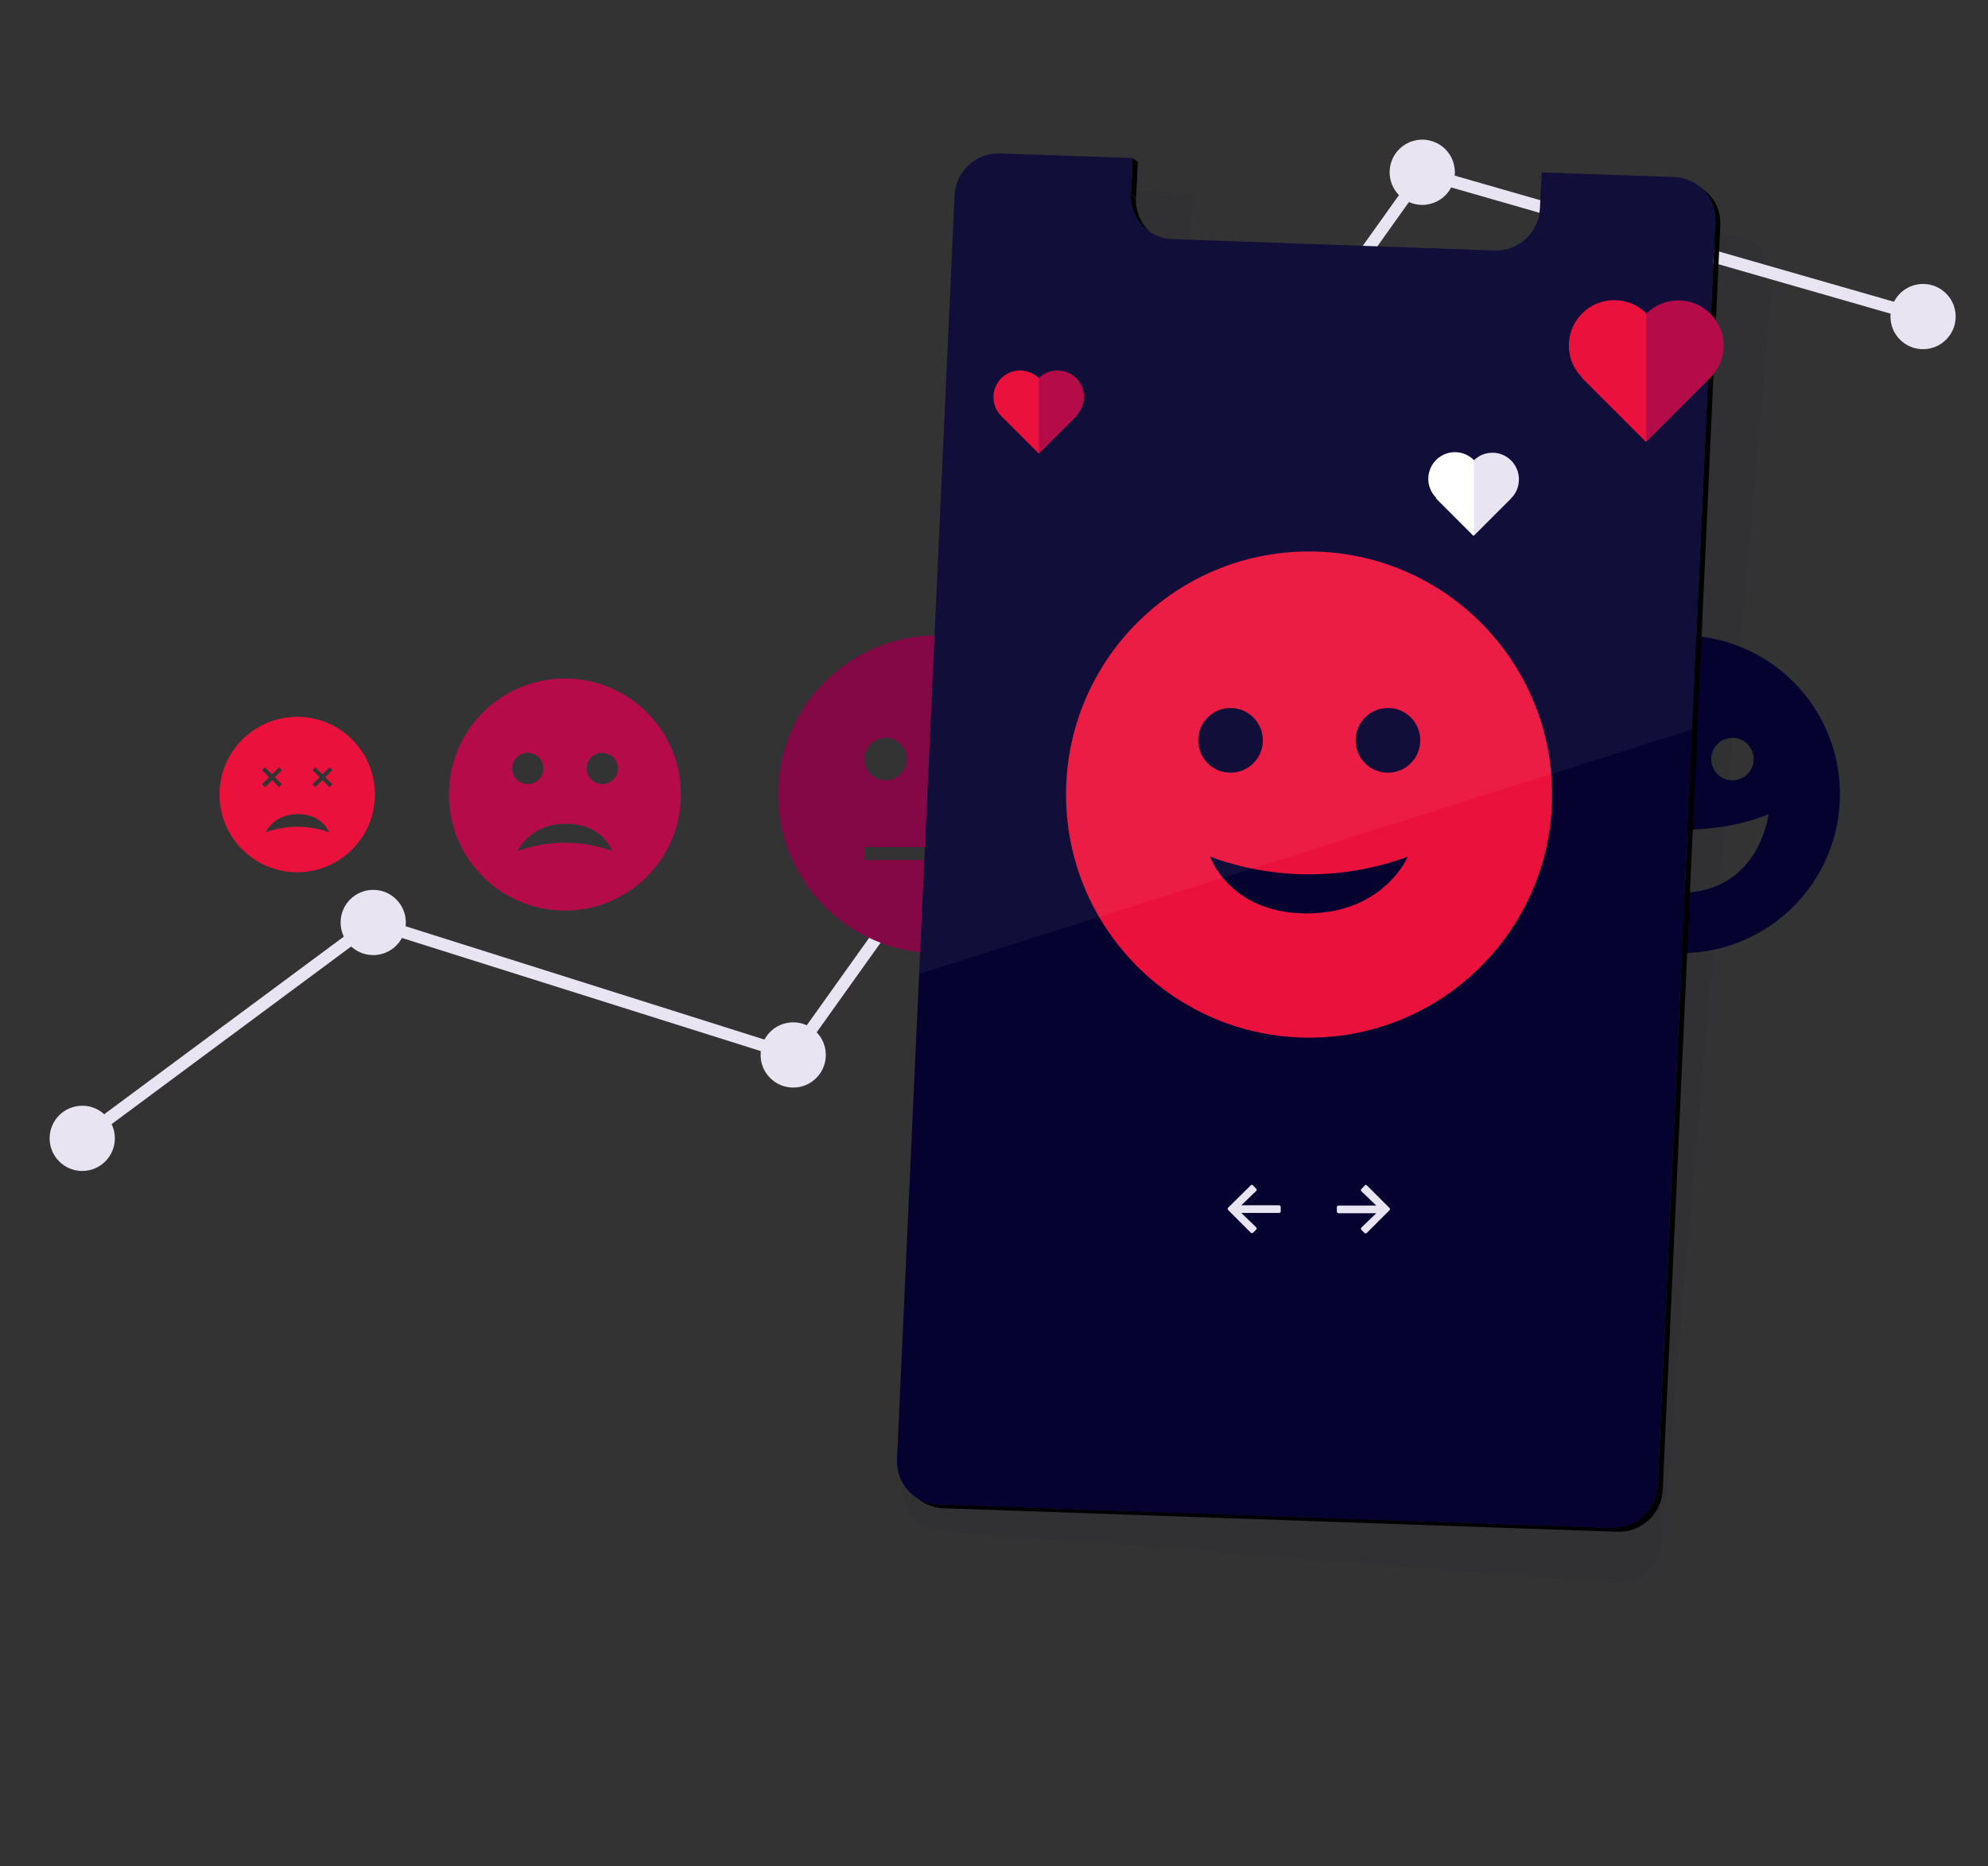 <?xml version="1.0" encoding="utf-8"?>
<!-- Generator: Adobe Illustrator 22.1.0, SVG Export Plug-In . SVG Version: 6.00 Build 0)  -->
<svg version="1.1" id="Calque_1" xmlns="http://www.w3.org/2000/svg" xmlns:xlink="http://www.w3.org/1999/xlink" x="0px" y="0px"
	 viewBox="0 0 701 657.9" style="enable-background:new 0 0 701 657.9;" xml:space="preserve">
<rect x="0" y="0" width="701" height="657.9" fill="#333333" stroke="none"/>
<g style="opacity:5.000000e-02;enable-background:new    ;">
	<path style="fill:#05022F;" d="M611.1,83.2c8.5,0.7,14.6,8,13.8,16.4l-39,444.4c-0.7,8.5-8.1,14.8-16.6,14.1l-237-18.3
		c-8.4-0.7-14.6-8-13.9-16.5l39-444.3c0.7-8.5,8.1-14.8,16.6-14.1l46.7,3.6l-1.1,12.7c-0.7,8.5,5.5,15.8,13.9,16.5l113.3,8.7
		c8.5,0.7,15.8-5.6,16.6-14.1l1.1-12.7L611.1,83.2z"/>
</g>
<g>
	<polygon style="fill:#E8E4F2;" points="30.3,403 27.7,399.5 131.2,322.8 278.8,369.4 500.7,58.4 678.7,109.5 677.5,113.7 
		502.4,63.4 280.5,374.4 132,327.6 	"/>
	<circle style="fill:#E8E4F2;" cx="131.6" cy="325.2" r="11.5"/>
	<circle style="fill:#E8E4F2;" cx="279.7" cy="371.9" r="11.5"/>
	<circle style="fill:#E8E4F2;" cx="29" cy="401.3" r="11.5"/>
	<circle style="fill:#E8E4F2;" cx="678.1" cy="111.6" r="11.5"/>
	
		<ellipse transform="matrix(0.316 -0.949 0.949 0.316 285.21 517.503)" style="fill:#E8E4F2;" cx="501.6" cy="60.9" rx="11.5" ry="11.5"/>
</g>
<path style="fill:#B50C49;" d="M199.2,239.2c-22.6,0-40.9,18.3-40.9,40.9s18.3,40.9,40.9,40.9s40.9-18.3,40.9-40.9
	C240.1,257.5,221.8,239.2,199.2,239.2z M180.6,270.9c0-3,2.4-5.5,5.5-5.5c3,0,5.5,2.4,5.5,5.5s-2.4,5.5-5.5,5.5
	S180.6,273.9,180.6,270.9z M182.6,300c0,0,4-9.6,17-9.6s16.3,9.6,16.3,9.6C205.1,296.1,193.3,296.1,182.6,300z M212.4,276.4
	c-3,0-5.5-2.4-5.5-5.5s2.4-5.5,5.5-5.5c3,0,5.5,2.4,5.5,5.5S215.5,276.4,212.4,276.4z"/>
<path style="fill:#840845;" d="M330.4,224c-30.9,0-56,25.1-56,56s25.1,56,56,56s56-25.1,56-56S361.4,224,330.4,224z M312.3,260.1
	L312.3,260.1c4.1,0,7.5,3.4,7.5,7.5s-3.4,7.5-7.5,7.5s-7.5-3.4-7.5-7.5S308.2,260.1,312.3,260.1z M355.9,303.2H305v-4.6h50.9V303.2z
	 M356,267.6c0,4.1-3.4,7.5-7.5,7.5s-7.5-3.4-7.5-7.5s3.4-7.5,7.5-7.5C352.7,260.1,356,263.4,356,267.6L356,267.6z"/>
<path style="fill:#05022F;" d="M592.8,224c-30.9,0-56,25.1-56,56s25.1,56,56,56s56-25.1,56-56S623.8,224,592.8,224z M610.9,260.1
	c4.1,0,7.5,3.4,7.5,7.5s-3.4,7.5-7.5,7.5s-7.5-3.4-7.5-7.5S606.8,260.1,610.9,260.1z M574.7,260.1c4.1,0,7.5,3.4,7.5,7.5l0,0
	c0,4.1-3.4,7.5-7.5,7.5s-7.5-3.4-7.5-7.5S570.6,260.1,574.7,260.1z M591.9,314.8c-26.8,0-29.7-27.8-29.7-27.8s11.3,5.5,30.7,5.5
	s30.7-5.5,30.7-5.5S620.6,314.8,591.9,314.8z"/>
<path style="fill:#EA123C;" d="M104.8,252.7c-15.1,0-27.4,12.3-27.4,27.4s12.3,27.4,27.4,27.4s27.4-12.3,27.4-27.4
	C132.2,264.9,119.9,252.7,104.8,252.7z M92.4,276.5l2.5-2.5l-2.5-2.5l1-1l2.5,2.5l2.5-2.5l1,1l-2.5,2.5l2.5,2.5l-1,1L96,275
	l-2.5,2.5L92.4,276.5z M93.7,293.4c0,0,2.7-6.4,11.4-6.4s10.9,6.4,10.9,6.4C108.8,290.8,100.9,290.8,93.7,293.4z M117.2,276.5l-1,1
	l-2.5-2.5l-2.5,2.5l-1-1l2.5-2.5l-2.5-2.5l1-1l2.5,2.5l2.5-2.5l1,1l-2.5,2.5L117.2,276.5z"/>
<g>
	<g style="enable-background:new    ;">
		<g>
			<polygon style="fill:#000001;" points="399.4,55.7 401.2,57.1 400.6,69.8 398.8,68.5 			"/>
		</g>
		<g>
			<path style="fill:#000001;" d="M406.4,82.6l-1.8-1.4c-3.8-2.9-6.1-7.6-5.9-12.7l1.8,1.4C400.4,75,402.7,79.7,406.4,82.6z"/>
		</g>
		<g>
			<path style="fill:#000001;" d="M599,65.5l1.8,1.4c3.8,2.9,6.1,7.5,5.8,12.6l-1.8-1.4C605.1,73,602.8,68.4,599,65.5z"/>
		</g>
		<g>
			<path style="fill:#000001;" d="M324,528.6l-1.8-1.4c2.4,1.9,5.4,3,8.7,3.1l1.8,1.4C329.4,531.6,326.4,530.4,324,528.6z"/>
		</g>
		<g>
			<polygon style="fill:#000001;" points="568.5,538.6 570.3,540 332.7,531.7 330.9,530.3 			"/>
		</g>
		<g>
			<polygon style="fill:#000001;" points="604.8,78.2 606.6,79.5 586.3,525.2 584.5,523.8 			"/>
		</g>
		<g>
			<path style="fill:#05022F;" d="M590.3,62.4c8.5,0.3,15,7.4,14.5,15.8l-20.3,445.7c-0.4,8.5-7.5,15.1-16,14.8l-237.6-8.3
				c-8.5-0.3-15-7.4-14.6-15.9l20.3-445.6c0.4-8.5,7.5-15.1,16-14.8l46.8,1.6l-0.6,12.7c-0.4,8.5,6.1,15.6,14.6,15.9l113.6,4
				c8.5,0.3,15.6-6.3,16-14.8l0.6-12.7L590.3,62.4z"/>
		</g>
		<g>
			<path style="fill:#000001;" d="M584.5,523.8l1.8,1.4c-0.4,8.5-7.5,15.1-16,14.8l-1.8-1.4C577,538.9,584.1,532.3,584.5,523.8z"/>
		</g>
	</g>
</g>
<path id="arrow-to-right-regular" style="fill:#E8E4F2;" d="M482,417.9l7.9,7.9c0.3,0.3,0.3,0.6,0,0.9l0,0l-7.9,7.9
	c-0.3,0.3-0.6,0.3-0.9,0l0,0l-1-1c-0.3-0.3-0.3-0.6,0-0.9l0,0l5.2-5H472c-0.4,0-0.6-0.3-0.6-0.6v-1.5c0-0.4,0.3-0.6,0.6-0.6h13.3
	l-5.2-5c-0.3-0.3-0.3-0.6,0-0.9l0,0l1-1C481.3,417.6,481.7,417.6,482,417.9C481.9,417.9,482,417.9,482,417.9z"/>
<path id="arrow-to-right-regular_1_" style="fill:#E8E4F2;" d="M441,417.9c0.3-0.3,0.7-0.3,0.9,0.1l1,1l0,0c0.3,0.3,0.3,0.6,0,0.9
	l-5.2,5H451c0.4,0,0.6,0.3,0.6,0.6v1.5c0,0.4-0.3,0.6-0.6,0.6h-13.3l5.2,5l0,0c0.3,0.3,0.3,0.6,0,0.9l-1,1l0,0
	c-0.3,0.3-0.6,0.3-0.9,0l-7.9-7.9l0,0c-0.3-0.3-0.3-0.6,0-0.9L441,417.9C441,417.9,441.1,417.9,441,417.9z"/>
<path style="fill:#EA123C;" d="M461.6,194.4c-47.3,0-85.7,38.4-85.7,85.7s38.4,85.7,85.7,85.7s85.7-38.4,85.7-85.7
	S508.9,194.4,461.6,194.4z M422.5,261c0-6.3,5.1-11.4,11.4-11.4s11.4,5.1,11.4,11.4l0,0c0,6.3-5.1,11.4-11.4,11.4
	S422.5,267.3,422.5,261z M460.8,322c-27.3,0-34.1-20-34.1-20c22.5,8.3,47.2,8.3,69.7,0C496.5,301.9,488.1,322,460.8,322z M500.8,261
	c0,6.3-5.1,11.4-11.4,11.4S478,267.3,478,261c0-6.3,5.1-11.4,11.4-11.4C495.6,249.5,500.8,254.6,500.8,261L500.8,261z"/>
<path style="opacity:5.000000e-02;fill:#FFFFFF;enable-background:new    ;" d="M604.8,78.2c0.5-8.4-6-15.5-14.5-15.8l-46.8-1.6
	L543,73.5c-0.4,8.5-7.5,15.1-16,14.8l-113.6-4c-8.5-0.3-15-7.4-14.6-15.9l0.6-12.7l-46.8-1.6c-8.5-0.3-15.6,6.3-16,14.8l-12.5,274.4
	l272.5-86.1L604.8,78.2z"/>
<g>
	<g>
		
			<rect x="357" y="137.3" transform="matrix(0.707 -0.707 0.707 0.707 3.603 302.017)" style="fill:#EA123C;" width="18.7" height="18.7"/>
		<circle style="fill:#EA123C;" cx="359.7" cy="140" r="9.4"/>
	</g>
	<path style="fill:#B50C49;" d="M372.9,130.6c-2.6,0-4.9,1-6.6,2.7v26.5l13.2-13.2l0,0c1.7-1.7,2.7-4,2.7-6.6
		C382.3,134.8,378.1,130.6,372.9,130.6z"/>
</g>
<g>
	<g>
		
			<rect x="510.3" y="166.3" transform="matrix(0.707 -0.707 0.707 0.707 27.983 418.903)" style="fill:#FFFFFF;" width="18.7" height="18.7"/>
		
			<ellipse transform="matrix(0.316 -0.949 0.949 0.316 190.52 602.33)" style="fill:#FFFFFF;" cx="513.1" cy="169" rx="9.4" ry="9.4"/>
	</g>
	<path style="fill:#E8E4F2;" d="M526.3,159.6c-2.6,0-4.9,1-6.6,2.7v26.5l13.2-13.2l0,0c1.7-1.7,2.7-4,2.7-6.6
		C535.6,163.8,531.4,159.6,526.3,159.6z"/>
</g>
<g>
	<g>
		
			<rect x="564.5" y="117.2" transform="matrix(0.707 -0.707 0.707 0.707 75.829 449.44)" style="fill:#EA123C;" width="31.9" height="31.9"/>
		<circle style="fill:#EA123C;" cx="569.2" cy="121.8" r="16"/>
	</g>
	<path style="fill:#B50C49;" d="M591.8,105.9c-4.4,0-8.4,1.8-11.3,4.7v45.1l22.6-22.6l0,0c2.9-2.9,4.7-6.9,4.7-11.3
		C607.7,113,600.6,105.9,591.8,105.9z"/>
</g>
</svg>
